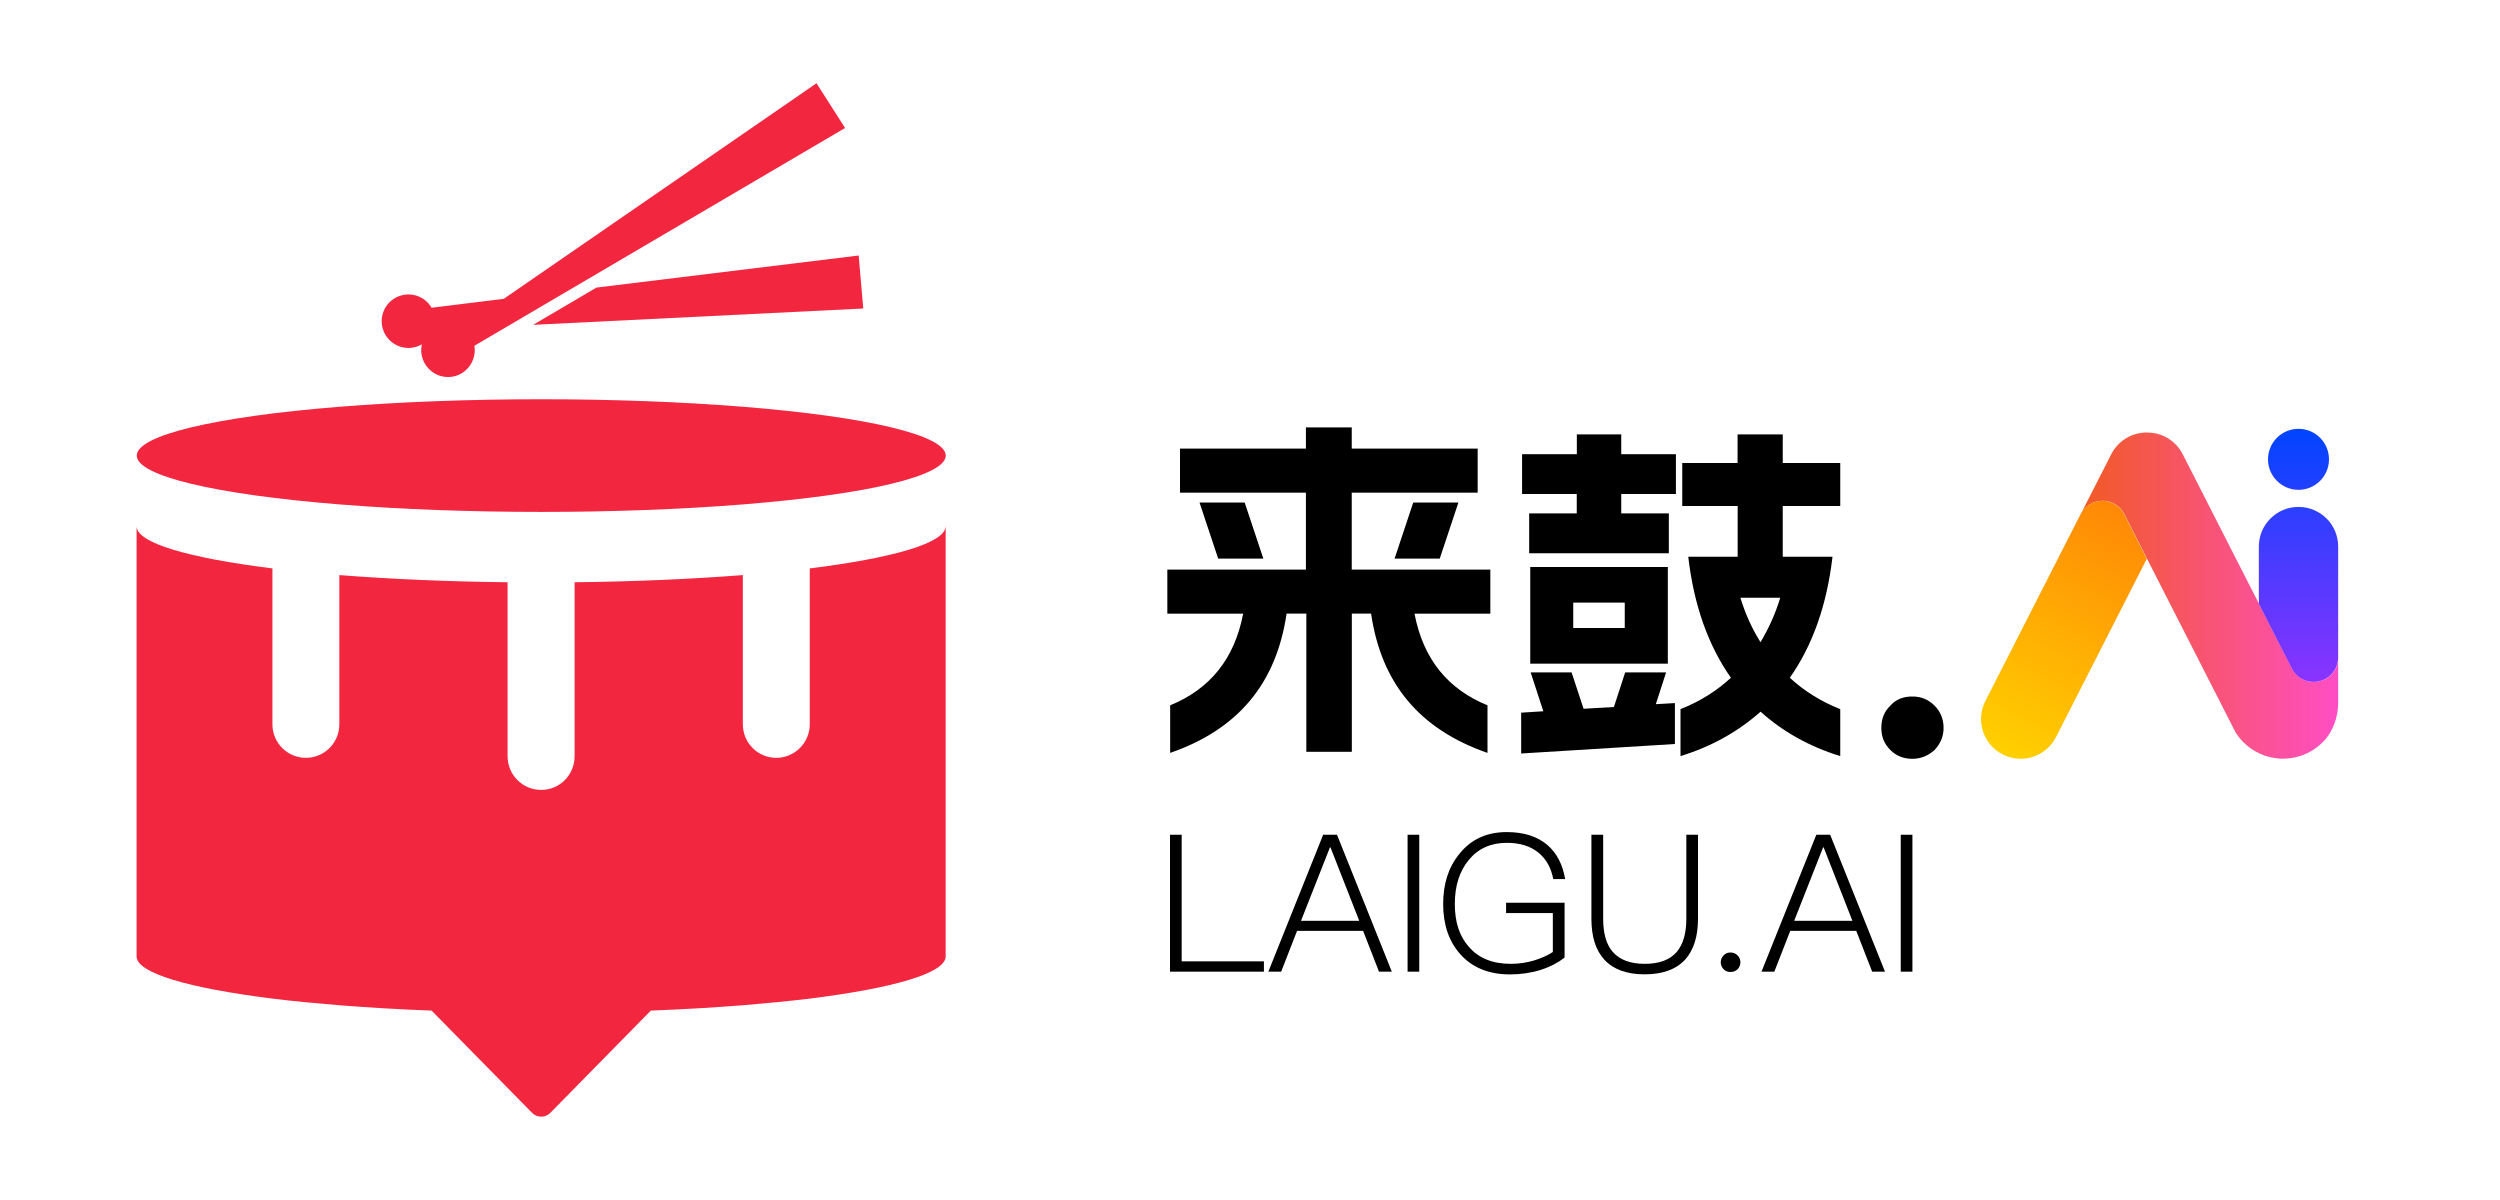 <?xml version="1.0" encoding="UTF-8"?>
<svg xmlns="http://www.w3.org/2000/svg" xmlns:xlink="http://www.w3.org/1999/xlink" id="_图层_1" data-name="图层 1" viewBox="0 0 300 144">
  <defs>
    <style>
      .cls-1 {
        fill: #f32640;
      }

      .cls-2 {
        fill: url(#_未命名的渐变_48);
      }

      .cls-3 {
        fill: url(#_未命名的渐变_44);
      }

      .cls-4 {
        fill: url(#_未命名的渐变_35);
      }
    </style>
    <linearGradient id="_未命名的渐变_35" data-name="未命名的渐变 35" x1="249.7" y1="71.47" x2="280.58" y2="71.47" gradientUnits="userSpaceOnUse">
      <stop offset="0" stop-color="#f15a24"></stop>
      <stop offset="1" stop-color="#ff4ec5"></stop>
    </linearGradient>
    <linearGradient id="_未命名的渐变_48" data-name="未命名的渐变 48" x1="240.31" y1="90.53" x2="255.24" y2="61.24" gradientUnits="userSpaceOnUse">
      <stop offset="0" stop-color="#ffd000"></stop>
      <stop offset="1" stop-color="#ff8806"></stop>
    </linearGradient>
    <linearGradient id="_未命名的渐变_44" data-name="未命名的渐变 44" x1="275.82" y1="81.83" x2="275.82" y2="51.46" gradientUnits="userSpaceOnUse">
      <stop offset="0" stop-color="#8b33ff"></stop>
      <stop offset="1" stop-color="#04f"></stop>
    </linearGradient>
  </defs>
  <g>
    <ellipse class="cls-1" cx="64.95" cy="54.67" rx="48.54" ry="6.76"></ellipse>
    <path class="cls-1" d="m113.48,63.15v51.62c0,2.02-6.31,3.81-16.3,5.06-2.46.3-5.15.56-8.03.8-3.44.27-7.14.49-11.05.64l-12.07,12.28c-.59.6-1.58.6-2.17,0l-12.07-12.28c-3.91-.14-7.62-.37-11.07-.64-2.88-.24-5.57-.49-8.03-.8-10.01-1.25-16.3-3.05-16.3-5.06v-51.62c0,2.02,6.29,3.81,16.3,5.06v18.7c0,2.24,1.8,4.03,4.02,4.03s4.01-1.8,4.01-4.03v-17.9c6.04.47,12.87.78,20.19.86v20.89c0,2.22,1.8,4.03,4.03,4.03s4.01-1.81,4.01-4.03v-20.89c7.32-.08,14.16-.39,20.19-.86v17.9c0,2.24,1.8,4.03,4.01,4.03s4.02-1.8,4.02-4.03v-18.7c9.99-1.25,16.3-3.05,16.3-5.06Z"></path>
    <path class="cls-1" d="m56.93,41.51c.14.86-.08,1.79-.67,2.53-1.1,1.39-3.13,1.61-4.51.49-.99-.8-1.39-2.05-1.13-3.21-.1.06-.21.11-.32.16-1.62.72-3.52-.03-4.23-1.65-.71-1.63.03-3.52,1.66-4.23,1.51-.65,3.25-.07,4.06,1.33l8.66-1.07,37.53-25.87,3.43,5.37-44.48,26.13Z"></path>
    <polygon class="cls-1" points="103.59 37.02 63.98 38.98 71.57 34.51 103.04 30.66 103.59 37.02"></polygon>
  </g>
  <g>
    <path d="m141.8,100.17v15.19h9.87v1.24h-11.27v-16.43h1.4Z"></path>
    <path d="m160.44,100.17l6.58,16.43h-1.54l-1.91-4.9h-7.92l-1.91,4.9h-1.54l6.58-16.43h1.66Zm2.67,10.33l-3.45-8.81h-.07l-3.47,8.81h7Z"></path>
    <path d="m170.31,100.17v16.43h-1.4v-16.43h1.4Z"></path>
    <path d="m185.68,101.39c1.13.97,1.84,2.35,2.14,4.1h-1.43c-.25-1.33-.83-2.39-1.75-3.15-.97-.81-2.25-1.2-3.82-1.2-1.93,0-3.45.69-4.58,2.07-1.1,1.34-1.66,3.08-1.66,5.27s.55,3.84,1.66,5.11c1.17,1.38,2.85,2.07,5.06,2.07.97,0,1.89-.14,2.81-.41.87-.28,1.63-.6,2.23-1.01v-4.67h-5.61v-1.24h7.02v6.58c-.76.6-1.7,1.1-2.83,1.47-1.2.37-2.44.55-3.73.55-2.58,0-4.6-.85-6.03-2.51-1.33-1.54-1.98-3.52-1.98-5.94s.64-4.44,1.96-6.03c1.4-1.75,3.29-2.6,5.68-2.6,2.02,0,3.64.51,4.86,1.54Z"></path>
    <path d="m192.38,100.17v10.08c0,1.75.37,3.08,1.15,3.98.83.94,2.09,1.43,3.84,1.43s3.01-.48,3.84-1.43c.76-.9,1.15-2.23,1.15-3.98v-10.08h1.4v10.08c0,2.14-.53,3.77-1.54,4.9-1.08,1.17-2.69,1.77-4.86,1.77s-3.77-.6-4.83-1.75-1.56-2.78-1.56-4.92v-10.08h1.4Z"></path>
    <path d="m208.5,114.64c.23.23.35.51.35.83s-.12.62-.35.85c-.23.21-.51.32-.83.32-.34,0-.62-.11-.83-.32-.23-.23-.35-.53-.35-.85s.12-.6.35-.83c.21-.23.48-.34.83-.34.32,0,.6.11.83.34Z"></path>
    <path d="m219.62,100.17l6.58,16.43h-1.54l-1.91-4.9h-7.92l-1.91,4.9h-1.54l6.58-16.43h1.66Zm2.67,10.33l-3.45-8.81h-.07l-3.47,8.81h7Z"></path>
    <path d="m229.49,100.17v16.43h-1.4v-16.43h1.4Z"></path>
  </g>
  <g>
    <path d="m164.55,73.63h-2.33v16.59h-5.46v-16.59h-2.37c-1.23,8.38-5.8,13.88-13.97,16.72v-5.71c4.74-1.95,7.7-5.5,8.76-11h-9.1v-5.29h16.63v-9.23h-15.11v-5.29h15.11v-2.54h5.5v2.54h15.11v5.29h-15.11v9.23h16.63v5.29h-9.1c1.06,5.5,4.02,9.06,8.76,11v5.71c-8.17-2.84-12.74-8.34-13.97-16.72Zm-15.19-13.33l2.24,6.73h-5.42l-2.24-6.73h5.42Zm20.23,0h5.42l-2.24,6.73h-5.42l2.24-6.73Z"></path>
    <path d="m182.53,85.52l2.67-.17-1.52-4.66h4.91l1.44,4.36,3.64-.21,1.35-4.15h4.91l-1.23,3.81,2.29-.13v4.91l-18.45,1.14v-4.91Zm.13-31.02h6.56v-2.37h5.33v2.37h6.56v4.78h-6.56v2.33h5.71v4.78h-16.76v-4.78h5.71v-2.33h-6.56v-4.78Zm.97,13.54h16.51v11.6h-16.51v-11.6Zm11.34,7.32v-3.05h-6.18v3.05h6.18Zm13.54-14.64h-6.64v-5.16h6.64v-3.43h5.42v3.43h6.9v5.16h-6.9v6.09h5.97c-.68,5.84-2.41,10.67-5.12,14.52,1.69,1.57,3.72,2.84,6.05,3.77v5.63c-3.72-1.14-6.94-2.96-9.56-5.33-2.67,2.37-5.88,4.19-9.61,5.33v-5.63c2.33-.93,4.36-2.2,6.05-3.77-2.71-3.85-4.44-8.68-5.12-14.52h5.93v-6.09Zm2.75,16.34c.97-1.61,1.78-3.39,2.37-5.33h-4.78c.59,1.95,1.4,3.72,2.41,5.33Z"></path>
    <path d="m232.14,84.67c.71.71,1.09,1.62,1.09,2.67s-.38,1.9-1.09,2.67c-.76.67-1.62,1.05-2.67,1.05s-1.95-.38-2.62-1.05c-.76-.76-1.09-1.62-1.09-2.67s.33-1.95,1.09-2.67c.67-.76,1.57-1.09,2.62-1.09s1.9.33,2.67,1.09Z"></path>
  </g>
  <g>
    <path class="cls-4" d="m280.58,78.89v5.4c0,1.8-.64,3.6-1.93,4.85-.98.95-2.25,1.61-3.67,1.82,0,0,0,0-.01,0h0c-.33.05-.66.08-1,.08-.21,0-.42,0-.62-.03h-.01c-2.15-.21-4.01-1.41-5.09-3.16l-.52-1.02-10.09-19.79-2.75-5.41c-.5-.92-1.47-1.54-2.58-1.54s-2.09.62-2.59,1.54l3.64-7.14c.78-1.52,2.25-2.43,3.82-2.57.1,0,.18-.01.27-.02.05,0,.1,0,.15,0h.05l.5.03c1.56.15,3,1.07,3.77,2.57l9.16,17.96,2.61,5.12,1.26,2.46c.04.1.09.18.13.27.51.91,1.47,1.52,2.58,1.52.84,0,1.6-.35,2.13-.92.5-.52.81-1.23.81-2.01Z"></path>
    <path class="cls-2" d="m257.62,67.05l-10.9,21.4c-.84,1.65-2.51,2.6-4.24,2.6-.73,0-1.47-.17-2.16-.52-2.34-1.19-3.27-4.06-2.08-6.4l11.46-22.49c.5-.92,1.47-1.54,2.59-1.54s2.08.62,2.58,1.54l2.75,5.41Z"></path>
    <path class="cls-3" d="m279.48,55.12c0,2.02-1.64,3.66-3.66,3.66s-3.66-1.64-3.66-3.66,1.64-3.66,3.66-3.66,3.66,1.64,3.66,3.66Zm-.3,7.1c-.86-.86-2.05-1.39-3.36-1.39-2.63,0-4.76,2.13-4.76,4.76v6.87l2.61,5.12,1.26,2.46c.04.1.09.18.13.27.51.91,1.47,1.52,2.58,1.52.84,0,1.6-.35,2.13-.92.5-.52.81-1.23.81-2.01v-13.31c0-1.32-.53-2.51-1.39-3.37Z"></path>
  </g>
</svg>
